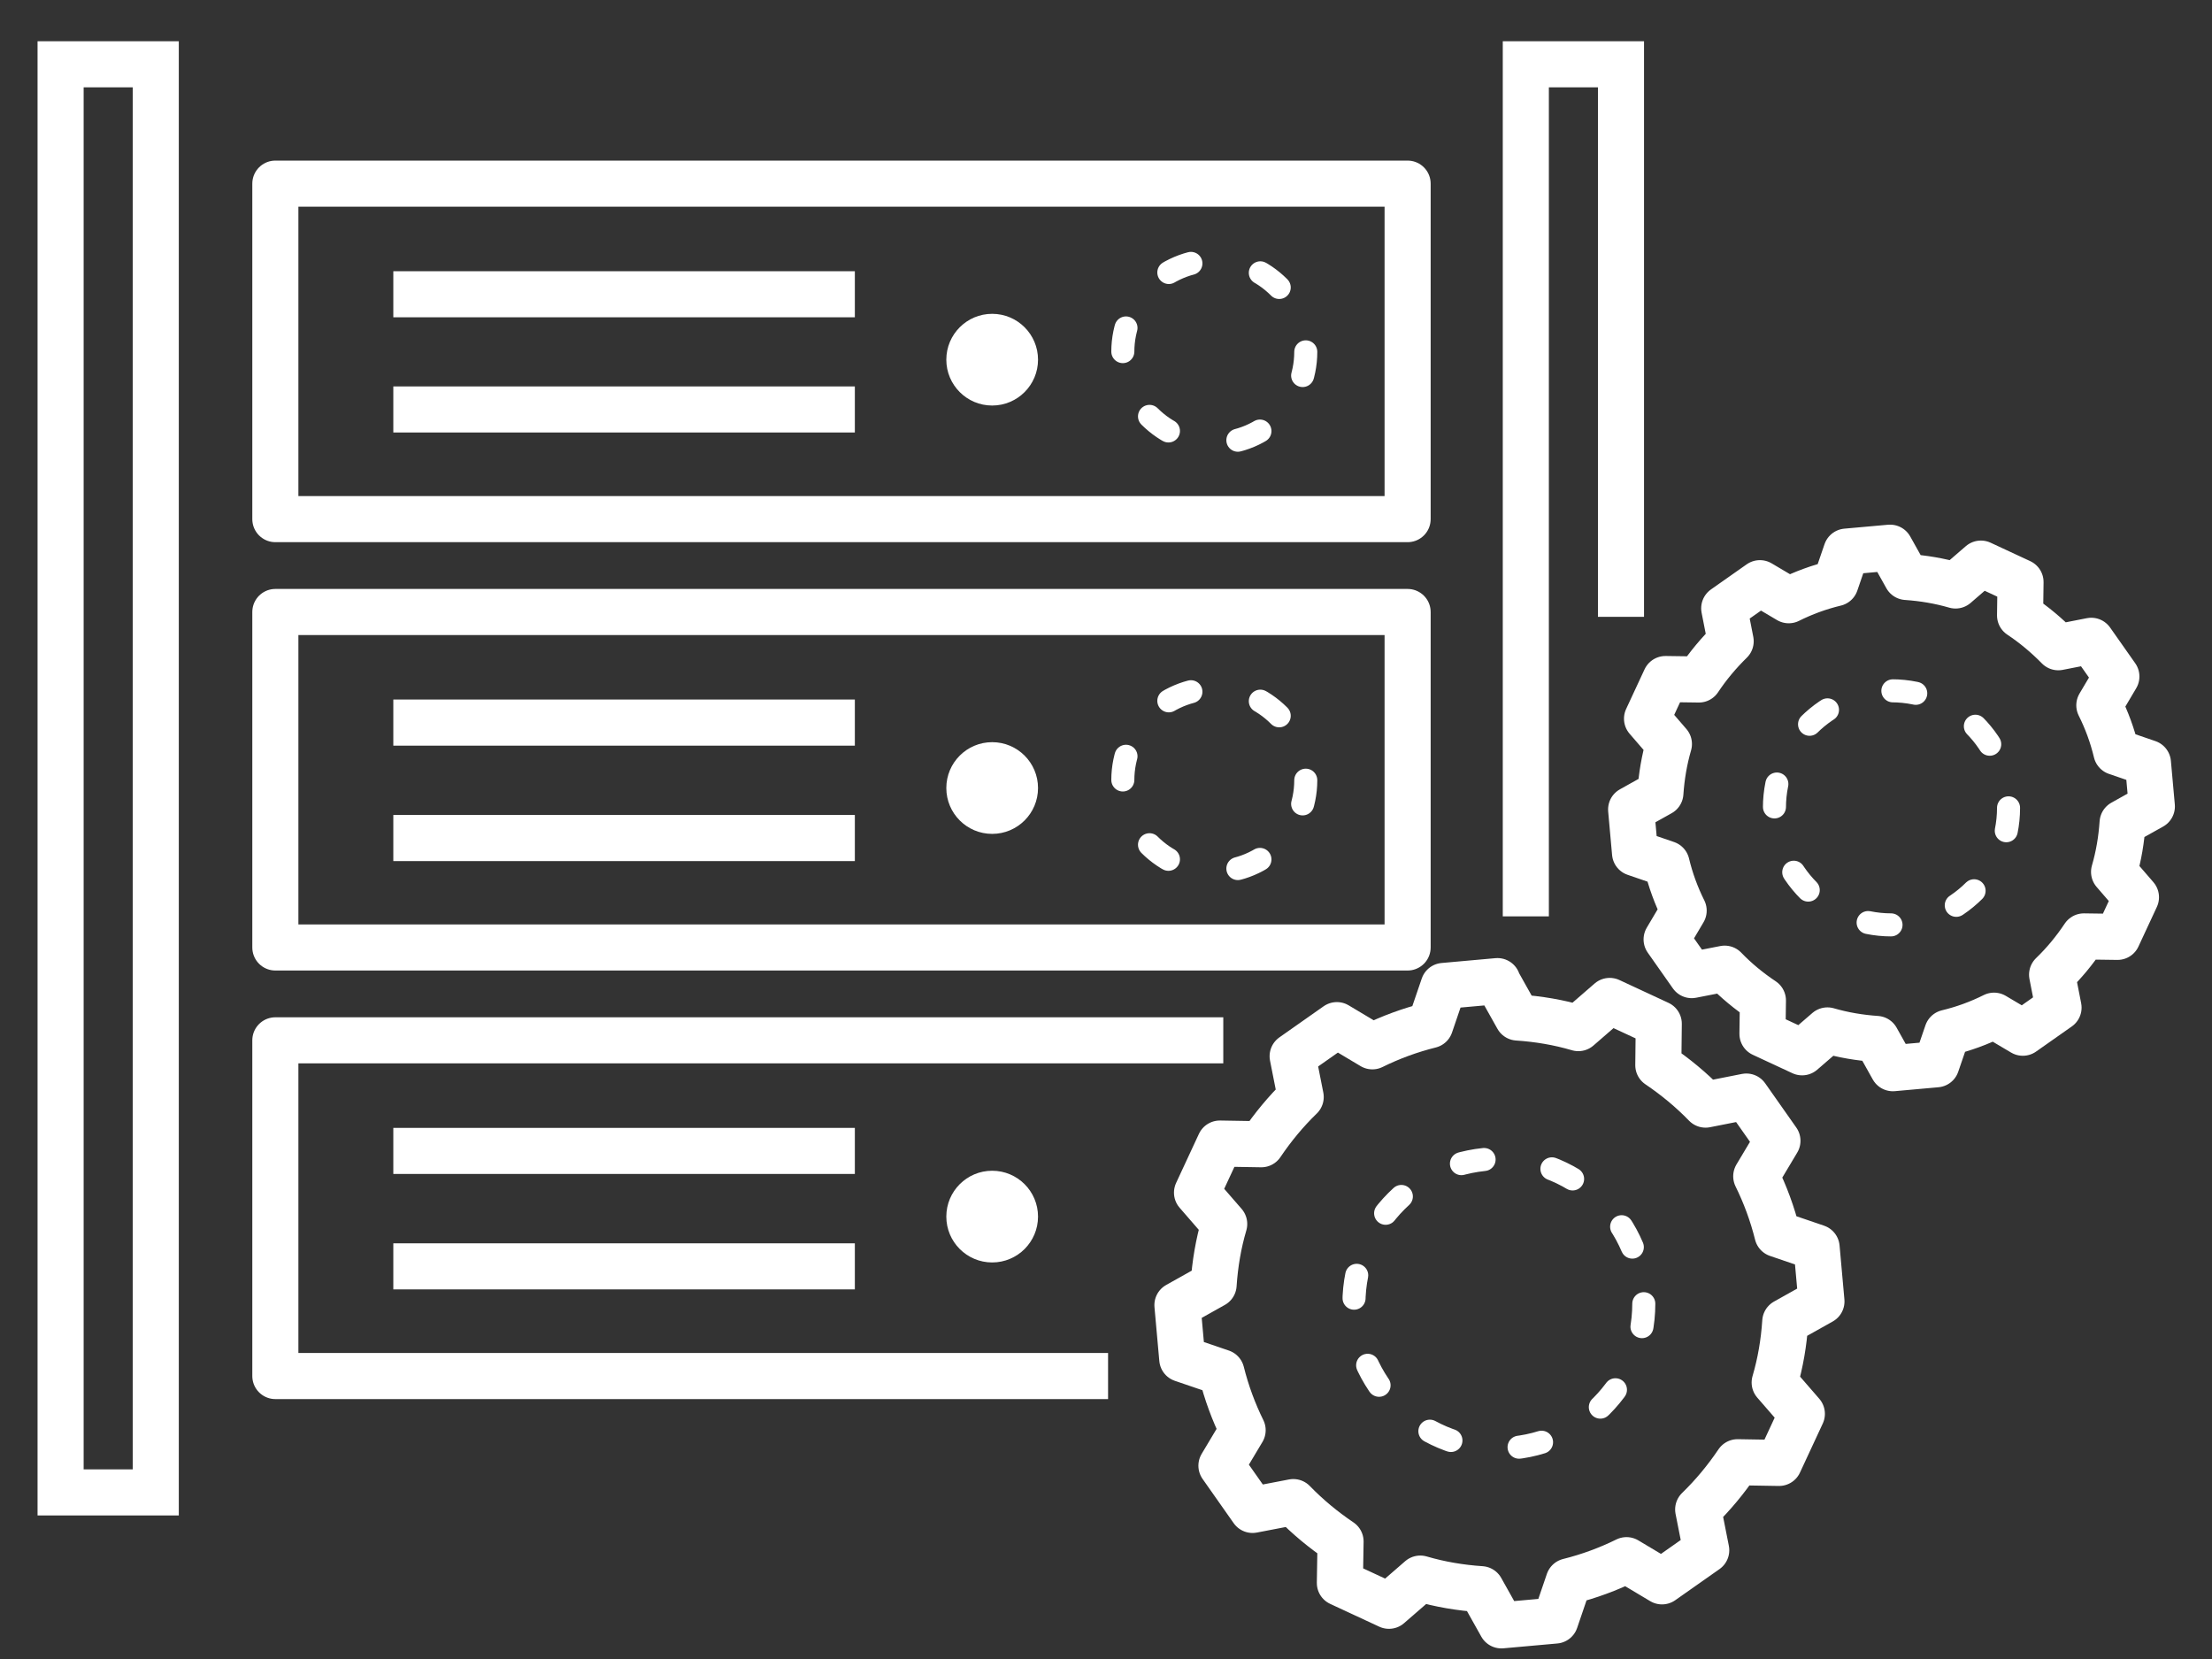 <?xml version="1.0" encoding="UTF-8"?>
<svg id="Layer_1" xmlns="http://www.w3.org/2000/svg" version="1.1" viewBox="0 0 96 72">
  <rect x="0" y="0" width="96" height="72" fill="#333333" stroke="none"/>
  <!-- Generator: Adobe Illustrator 29.8.2, SVG Export Plug-In . SVG Version: 2.1.1 Build 3)  -->
  <g>
    <rect x="11.95" y="7.97" width="49.14" height="14.56" fill="none" stroke="#fff" stroke-linejoin="round" stroke-width="2"/>
    <path d="M56.67,15.27c0,2.19-1.78,3.97-3.97,3.97s-3.97-1.78-3.97-3.97,1.78-3.97,3.97-3.97,3.97,1.78,3.97,3.97Z" fill="none" stroke="#fff" stroke-dasharray="1.04 3.12" stroke-linecap="round" stroke-linejoin="round"/>
    <circle cx="43.06" cy="15.61" r="1.99" fill="#fff"/>
    <line x1="17.07" y1="12.77" x2="37.1" y2="12.77" fill="none" stroke="#fff" stroke-linejoin="round" stroke-width="2"/>
    <line x1="17.07" y1="17.77" x2="37.1" y2="17.77" fill="none" stroke="#fff" stroke-linejoin="round" stroke-width="2"/>
    <rect x="11.95" y="26.56" width="49.14" height="14.56" fill="none" stroke="#fff" stroke-linejoin="round" stroke-width="2"/>
    <path d="M56.67,33.86c0,2.19-1.78,3.97-3.97,3.97s-3.97-1.78-3.97-3.97,1.78-3.97,3.97-3.97,3.97,1.78,3.97,3.97Z" fill="none" stroke="#fff" stroke-dasharray="1.04 3.12" stroke-linecap="round" stroke-linejoin="round"/>
    <circle cx="43.06" cy="34.2" r="1.99" fill="#fff"/>
    <line x1="17.07" y1="31.36" x2="37.1" y2="31.36" fill="none" stroke="#fff" stroke-linejoin="round" stroke-width="2"/>
    <line x1="17.07" y1="36.37" x2="37.1" y2="36.37" fill="none" stroke="#fff" stroke-linejoin="round" stroke-width="2"/>
    <polyline points="48.09 59.72 11.95 59.72 11.95 45.15 53.09 45.15" fill="none" stroke="#fff" stroke-linejoin="round" stroke-width="2"/>
    <circle cx="43.06" cy="52.8" r="1.99" fill="#fff"/>
    <line x1="17.07" y1="49.95" x2="37.1" y2="49.95" fill="none" stroke="#fff" stroke-linejoin="round" stroke-width="2"/>
    <line x1="17.07" y1="54.96" x2="37.1" y2="54.96" fill="none" stroke="#fff" stroke-linejoin="round" stroke-width="2"/>
    <rect x="2.63" y="2.79" width="4.13" height="61.98" fill="none" stroke="#fff" stroke-miterlimit="10" stroke-width="2"/>
    <polyline points="70.35 26.77 70.35 2.79 66.22 2.79 66.22 39.77" fill="none" stroke="#fff" stroke-miterlimit="10" stroke-width="2"/>
  </g>
  <g>
    <g>
      <path d="M64.98,42.59l.88,1.57c.91.06,1.79.21,2.64.46l1.36-1.18,2.13.99-.02,1.8c.74.5,1.43,1.07,2.05,1.71l1.77-.35,1.35,1.92-.92,1.54c.39.79.7,1.63.92,2.51l1.7.58.21,2.34-1.57.88c-.06.91-.21,1.79-.46,2.64l1.18,1.36-.99,2.13-1.8-.03c-.5.74-1.07,1.43-1.71,2.05l.35,1.77-1.92,1.35-1.54-.92c-.79.39-1.63.7-2.51.92l-.58,1.7-2.34.21-.88-1.57c-.9-.06-1.79-.21-2.64-.46l-1.36,1.18-2.13-.99.03-1.8c-.74-.5-1.43-1.07-2.05-1.71l-1.77.34-1.35-1.92.92-1.54c-.39-.79-.7-1.63-.92-2.51l-1.7-.58-.21-2.34,1.57-.88c.06-.91.21-1.79.46-2.64l-1.18-1.36.99-2.13,1.8.03c.5-.74,1.07-1.43,1.71-2.05l-.35-1.77,1.92-1.35,1.54.92c.79-.39,1.63-.7,2.51-.92l.58-1.7,2.34-.21h0Z" fill="none" stroke="#fff" stroke-linejoin="round" stroke-width="2"/>
      <circle cx="65.05" cy="56.58" r="6.29" fill="none" stroke="#fff" stroke-dasharray="1 3" stroke-linecap="round" stroke-linejoin="round"/>
    </g>
    <g>
      <path d="M82.03,23.77l.71,1.27c.73.05,1.44.17,2.13.37l1.1-.95,1.72.8-.02,1.45c.6.4,1.15.86,1.66,1.38l1.43-.28,1.09,1.55-.74,1.25c.32.64.57,1.32.74,2.03l1.37.47.17,1.89-1.27.71c-.05.73-.17,1.44-.37,2.13l.95,1.1-.8,1.72-1.46-.02c-.4.6-.86,1.16-1.38,1.66l.28,1.43-1.55,1.09-1.25-.74c-.64.32-1.32.57-2.03.74l-.47,1.37-1.89.17-.71-1.27c-.73-.05-1.44-.17-2.13-.37l-1.1.95-1.72-.8.02-1.45c-.6-.4-1.16-.86-1.66-1.38l-1.43.28-1.09-1.55.74-1.25c-.32-.64-.57-1.32-.74-2.03l-1.37-.47-.17-1.89,1.27-.71c.05-.73.17-1.44.37-2.13l-.95-1.1.8-1.72,1.45.02c.4-.6.86-1.15,1.38-1.66l-.28-1.43,1.55-1.09,1.25.74c.64-.32,1.32-.57,2.03-.74l.47-1.37,1.89-.17h0Z" fill="none" stroke="#fff" stroke-linejoin="round" stroke-width="2"/>
      <circle cx="82.09" cy="35.06" r="5.08" fill="none" stroke="#fff" stroke-dasharray="1 3" stroke-linecap="round" stroke-linejoin="round"/>
    </g>
  </g>
</svg>